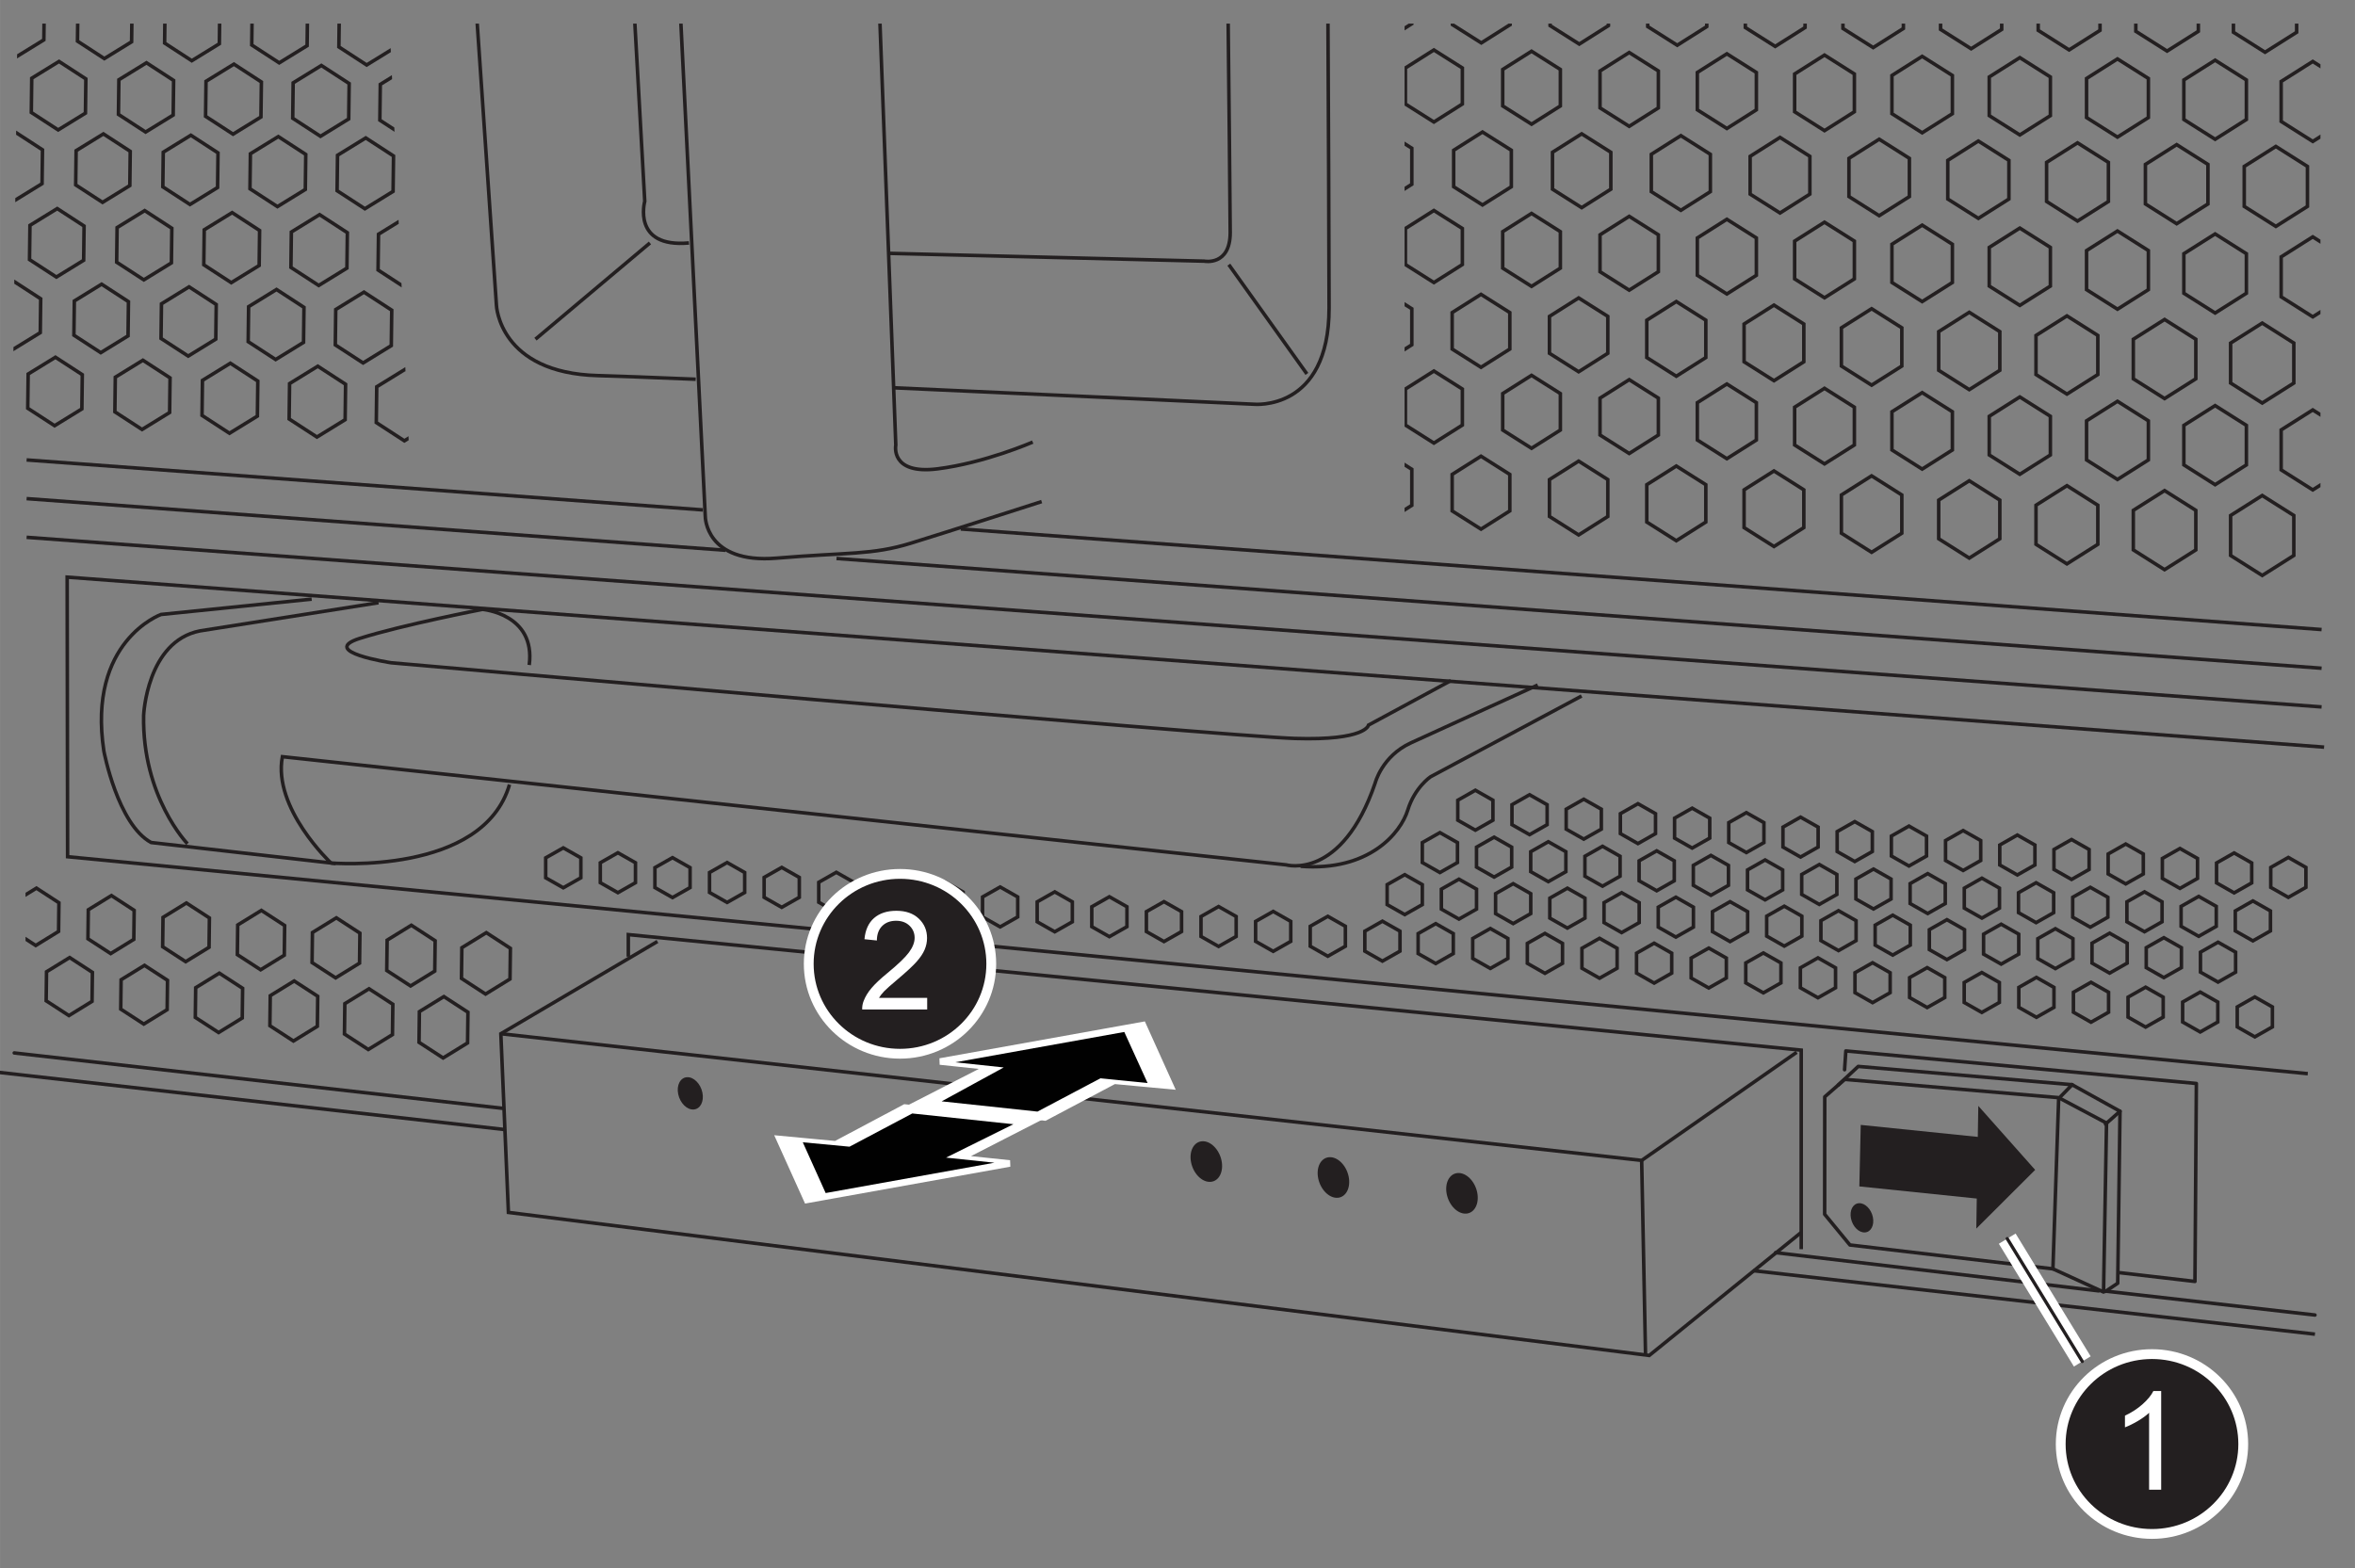 <?xml version="1.0" encoding="UTF-8"?><svg xmlns="http://www.w3.org/2000/svg" width="5in" height="3.33in" xmlns:xlink="http://www.w3.org/1999/xlink" viewBox="0 0 360 239.765"><rect x="0" y="0" width="360" height="239.765" fill="#808080" stroke="none"/><defs><clipPath id="b"><rect x="-4.559" y="3.605" width="367.912" height="238.008" fill="none"/></clipPath><clipPath id="c"><polygon points="354.721 90.49 214.711 81.853 214.711 -40.428 354.721 -40.428 354.721 90.49" fill="none"/></clipPath><clipPath id="d"><polygon points="3.236 -42.204 57.48 -41.414 62.49 67.756 1.883 66.886 3.236 -42.204" fill="none"/></clipPath><clipPath id="e"><rect x="3.899" y="132.945" width="76.903" height="29.837" fill="none"/></clipPath></defs><g id="a"><g clip-path="url(#b)"><path d="M101.897-40.7l5.915,119.674s0,7.281,10.921,6.37,14.561-.455,20.477-2.275,20.022-6.37,20.022-6.37" fill="none" stroke="#231f20" stroke-miterlimit="10" stroke-width=".539"/><path d="M132.84-41.155l4.095,109.208s-.91,4.55,6.37,3.64,14.561-4.095,14.561-4.095" fill="none" stroke="#231f20" stroke-miterlimit="10" stroke-width=".539"/><line x1="146.871" y1="80.887" x2="354.896" y2="96.266" fill="none" stroke="#231f20" stroke-miterlimit="10" stroke-width=".539"/><line x1="268.047" y1="194.305" x2="353.883" y2="204.009" fill="none" stroke="#231f20" stroke-miterlimit="10" stroke-width=".539"/><line x1="-1.61" y1="163.817" x2="77.074" y2="172.713" fill="none" stroke="#231f20" stroke-miterlimit="10" stroke-width=".539"/><line x1="4.065" y1="70.329" x2="107.441" y2="77.971" fill="none" stroke="#231f20" stroke-miterlimit="10" stroke-width=".539"/><line x1="127.872" y1="85.397" x2="354.896" y2="102.181" fill="none" stroke="#231f20" stroke-miterlimit="10" stroke-width=".539"/><line x1="4.065" y1="76.244" x2="110.9" y2="84.143" fill="none" stroke="#231f20" stroke-miterlimit="10" stroke-width=".539"/><line x1="4.065" y1="82.16" x2="354.896" y2="108.097" fill="none" stroke="#231f20" stroke-miterlimit="10" stroke-width=".539"/><path d="M94.581-40.815l3.978,71.598s-1.989,7.16,6.762,6.364" fill="none" stroke="#231f20" stroke-miterlimit="10" stroke-width=".539"/><path d="M135.949,38.739l48.13,1.193s3.978.796,3.978-4.375-.796-76.372-.796-76.372" fill="none" stroke="#231f20" stroke-miterlimit="10" stroke-width=".539"/><path d="M136.5,59.292c26.855,1.196,55.137,2.517,55.137,2.517,0,0,11.535,1.193,11.535-14.717s-.398-87.907-.398-87.907" fill="none" stroke="#231f20" stroke-miterlimit="10" stroke-width=".539"/><path d="M69.92-40.815l5.967,87.509s.398,10.342,15.513,10.74c2.846.075,8.174.277,14.948.555" fill="none" stroke="#231f20" stroke-miterlimit="10" stroke-width=".539"/><line x1="81.853" y1="51.865" x2="99.354" y2="37.148" fill="none" stroke="#231f20" stroke-miterlimit="10" stroke-width=".539"/><line x1="199.779" y1="57.175" x2="187.846" y2="40.469" fill="none" stroke="#231f20" stroke-miterlimit="10" stroke-width=".539"/><polyline points="352.787 164.177 10.331 131.002 10.263 88.25 355.28 114.245" fill="none" stroke="#231f20" stroke-miterlimit="10" stroke-width=".539"/><path d="M47.641,91.613l-23.026,2.345s-11.3,4.051-8.741,20.894c0,0,2.109,11.206,7.225,13.978l27.49,3.131s-8.918-8.368-7.426-16.256l153.444,16.541s8.508,2.452,13.613-12.522c0,0,1.021-4.084,5.445-6.126s19.398-8.848,19.398-8.848" fill="none" stroke="#231f20" stroke-miterlimit="10" stroke-width=".539"/><path d="M221.792,104.069l-12.592,6.806s-.34,2.382-11.231,2.042-138.171-11.571-138.171-11.571c0,0-11.231-1.702-4.765-3.744s18.718-4.424,18.718-4.424c0,0,8.168.681,7.147,8.508" fill="none" stroke="#231f20" stroke-miterlimit="10" stroke-width=".539"/><path d="M50.589,131.961s23.212,1.965,27.295-11.988" fill="none" stroke="#231f20" stroke-miterlimit="10" stroke-width=".539"/><path d="M28.656,129.023s-6.942-7.181-6.703-19.629c0,0,.47-11.315,8.618-12.926l27.289-4.309" fill="none" stroke="#231f20" stroke-miterlimit="10" stroke-width=".539"/><line x1="322.144" y1="197.458" x2="353.883" y2="201.082" fill="none" stroke="#231f20" stroke-linecap="round" stroke-linejoin="round" stroke-width=".539"/><line x1="271.425" y1="191.543" x2="320.83" y2="197.389" fill="none" stroke="#231f20" stroke-linecap="round" stroke-linejoin="round" stroke-width=".539"/><line x1="2.177" y1="161.007" x2="76.794" y2="169.47" fill="none" stroke="#231f20" stroke-linecap="round" stroke-linejoin="round" stroke-width=".539"/><polyline points="96.046 146.286 96.046 142.911 275.348 160.577 275.348 191.011" fill="none" stroke="#231f20" stroke-miterlimit="10" stroke-width=".539"/><polyline points="100.501 143.962 76.561 158.07 77.716 185.392 252.114 207.265 275.298 188.489" fill="none" stroke="#231f20" stroke-miterlimit="10" stroke-width=".539"/><polyline points="274.654 160.906 250.957 177.441 76.561 158.07" fill="none" stroke="#231f20" stroke-miterlimit="10" stroke-width=".539"/><line x1="251.546" y1="207.078" x2="250.957" y2="177.441" fill="none" stroke="#231f20" stroke-miterlimit="10" stroke-width=".539"/><g clip-path="url(#c)"><polygon points="207.111 -1.88 207.111 3.63 211.465 6.385 215.82 3.63 215.82 -1.88 211.465 -4.636 207.111 -1.88" fill="none" stroke="#231f20" stroke-miterlimit="10" stroke-width=".539"/><polygon points="230.849 -1.803 226.442 -4.592 222.034 -1.803 222.034 3.774 226.442 6.563 230.849 3.774 230.849 -1.803" fill="none" stroke="#231f20" stroke-miterlimit="10" stroke-width=".539"/><polygon points="245.878 -1.725 241.418 -4.548 236.957 -1.725 236.957 3.919 241.418 6.741 245.878 3.919 245.878 -1.725" fill="none" stroke="#231f20" stroke-miterlimit="10" stroke-width=".539"/><polygon points="260.908 -1.648 256.394 -4.503 251.881 -1.648 251.881 4.064 256.394 6.92 260.908 4.064 260.908 -1.648" fill="none" stroke="#231f20" stroke-miterlimit="10" stroke-width=".539"/><polygon points="275.937 -1.57 271.37 -4.459 266.804 -1.57 266.804 4.209 271.37 7.098 275.937 4.209 275.937 -1.57" fill="none" stroke="#231f20" stroke-miterlimit="10" stroke-width=".539"/><polygon points="290.967 -1.492 286.347 -4.415 281.727 -1.492 281.727 4.353 286.347 7.276 290.967 4.353 290.967 -1.492" fill="none" stroke="#231f20" stroke-miterlimit="10" stroke-width=".539"/><polygon points="305.996 -1.415 301.323 -4.371 296.65 -1.415 296.65 4.498 301.323 7.455 305.996 4.498 305.996 -1.415" fill="none" stroke="#231f20" stroke-miterlimit="10" stroke-width=".539"/><polygon points="321.025 -1.337 316.299 -4.327 311.574 -1.337 311.574 4.643 316.299 7.633 321.025 4.643 321.025 -1.337" fill="none" stroke="#231f20" stroke-miterlimit="10" stroke-width=".539"/><polygon points="336.055 -1.26 331.276 -4.283 326.497 -1.26 326.497 4.788 331.276 7.811 336.055 4.788 336.055 -1.26" fill="none" stroke="#231f20" stroke-miterlimit="10" stroke-width=".539"/><polygon points="341.42 -1.182 341.42 4.932 346.252 7.99 351.084 4.932 351.084 -1.182 346.252 -4.239 341.42 -1.182" fill="none" stroke="#231f20" stroke-miterlimit="10" stroke-width=".539"/><polygon points="214.839 10.393 214.839 15.903 219.193 18.658 223.548 15.903 223.548 10.393 219.193 7.638 214.839 10.393" fill="none" stroke="#231f20" stroke-miterlimit="10" stroke-width=".539"/><polygon points="238.529 10.622 234.121 7.834 229.714 10.622 229.714 16.2 234.121 18.988 238.529 16.2 238.529 10.622" fill="none" stroke="#231f20" stroke-miterlimit="10" stroke-width=".539"/><polygon points="253.51 10.851 249.05 8.029 244.589 10.851 244.589 16.496 249.05 19.318 253.51 16.496 253.51 10.851" fill="none" stroke="#231f20" stroke-miterlimit="10" stroke-width=".539"/><polygon points="268.492 11.081 263.978 8.225 259.464 11.081 259.464 16.792 263.978 19.648 268.492 16.792 268.492 11.081" fill="none" stroke="#231f20" stroke-miterlimit="10" stroke-width=".539"/><polygon points="283.473 11.31 278.906 8.42 274.34 11.31 274.34 17.088 278.906 19.978 283.473 17.088 283.473 11.31" fill="none" stroke="#231f20" stroke-miterlimit="10" stroke-width=".539"/><polygon points="298.455 11.539 293.835 8.616 289.215 11.539 289.215 17.385 293.835 20.308 298.455 17.385 298.455 11.539" fill="none" stroke="#231f20" stroke-miterlimit="10" stroke-width=".539"/><polygon points="313.436 11.768 308.763 8.811 304.09 11.768 304.09 17.681 308.763 20.637 313.436 17.681 313.436 11.768" fill="none" stroke="#231f20" stroke-miterlimit="10" stroke-width=".539"/><polygon points="328.417 11.997 323.691 9.007 318.966 11.997 318.966 17.977 323.691 20.967 328.417 17.977 328.417 11.997" fill="none" stroke="#231f20" stroke-miterlimit="10" stroke-width=".539"/><polygon points="343.399 12.226 338.62 9.203 333.841 12.226 333.841 18.273 338.62 21.297 343.399 18.273 343.399 12.226" fill="none" stroke="#231f20" stroke-miterlimit="10" stroke-width=".539"/><polygon points="348.716 12.455 348.716 18.57 353.548 21.627 358.38 18.57 358.38 12.455 353.548 9.398 348.716 12.455" fill="none" stroke="#231f20" stroke-miterlimit="10" stroke-width=".539"/><polygon points="207.111 22.667 207.111 28.177 211.465 30.932 215.82 28.177 215.82 22.667 211.465 19.912 207.111 22.667" fill="none" stroke="#231f20" stroke-miterlimit="10" stroke-width=".539"/><polygon points="231.033 22.976 226.625 20.187 222.217 22.976 222.217 28.553 226.625 31.342 231.033 28.553 231.033 22.976" fill="none" stroke="#231f20" stroke-miterlimit="10" stroke-width=".539"/><polygon points="246.245 23.285 241.785 20.463 237.324 23.285 237.324 28.929 241.785 31.752 246.245 28.929 246.245 23.285" fill="none" stroke="#231f20" stroke-miterlimit="10" stroke-width=".539"/><polygon points="261.458 23.594 256.945 20.738 252.431 23.594 252.431 29.305 256.945 32.161 261.458 29.305 261.458 23.594" fill="none" stroke="#231f20" stroke-miterlimit="10" stroke-width=".539"/><polygon points="276.671 23.903 272.104 21.013 267.538 23.903 267.538 29.682 272.104 32.571 276.671 29.682 276.671 23.903" fill="none" stroke="#231f20" stroke-miterlimit="10" stroke-width=".539"/><polygon points="291.884 24.212 287.264 21.289 282.644 24.212 282.644 30.058 287.264 32.981 291.884 30.058 291.884 24.212" fill="none" stroke="#231f20" stroke-miterlimit="10" stroke-width=".539"/><polygon points="307.097 24.521 302.424 21.564 297.751 24.521 297.751 30.434 302.424 33.39 307.097 30.434 307.097 24.521" fill="none" stroke="#231f20" stroke-miterlimit="10" stroke-width=".539"/><polygon points="322.309 24.83 317.584 21.84 312.858 24.83 312.858 30.81 317.584 33.8 322.309 30.81 322.309 24.83" fill="none" stroke="#231f20" stroke-miterlimit="10" stroke-width=".539"/><polygon points="337.522 25.139 332.743 22.115 327.964 25.139 327.964 31.186 332.743 34.21 337.522 31.186 337.522 25.139" fill="none" stroke="#231f20" stroke-miterlimit="10" stroke-width=".539"/><polygon points="343.071 25.448 343.071 31.562 347.903 34.62 352.735 31.562 352.735 25.448 347.903 22.391 343.071 25.448" fill="none" stroke="#231f20" stroke-miterlimit="10" stroke-width=".539"/><polygon points="214.839 34.94 214.839 40.451 219.193 43.206 223.548 40.451 223.548 34.94 219.193 32.185 214.839 34.94" fill="none" stroke="#231f20" stroke-miterlimit="10" stroke-width=".539"/><polygon points="238.529 35.422 234.121 32.633 229.714 35.422 229.714 40.999 234.121 43.788 238.529 40.999 238.529 35.422" fill="none" stroke="#231f20" stroke-miterlimit="10" stroke-width=".539"/><polygon points="253.51 35.904 249.05 33.081 244.589 35.904 244.589 41.548 249.05 44.37 253.51 41.548 253.51 35.904" fill="none" stroke="#231f20" stroke-miterlimit="10" stroke-width=".539"/><polygon points="268.492 36.385 263.978 33.53 259.464 36.385 259.464 42.097 263.978 44.953 268.492 42.097 268.492 36.385" fill="none" stroke="#231f20" stroke-miterlimit="10" stroke-width=".539"/><polygon points="283.473 36.867 278.906 33.978 274.34 36.867 274.34 42.646 278.906 45.535 283.473 42.646 283.473 36.867" fill="none" stroke="#231f20" stroke-miterlimit="10" stroke-width=".539"/><polygon points="298.455 37.349 293.835 34.426 289.215 37.349 289.215 43.195 293.835 46.118 298.455 43.195 298.455 37.349" fill="none" stroke="#231f20" stroke-miterlimit="10" stroke-width=".539"/><polygon points="313.436 37.83 308.763 34.874 304.09 37.83 304.09 43.743 308.763 46.7 313.436 43.743 313.436 37.83" fill="none" stroke="#231f20" stroke-miterlimit="10" stroke-width=".539"/><polygon points="328.417 38.312 323.691 35.322 318.966 38.312 318.966 44.292 323.691 47.282 328.417 44.292 328.417 38.312" fill="none" stroke="#231f20" stroke-miterlimit="10" stroke-width=".539"/><polygon points="343.399 38.794 338.62 35.77 333.841 38.794 333.841 44.841 338.62 47.865 343.399 44.841 343.399 38.794" fill="none" stroke="#231f20" stroke-miterlimit="10" stroke-width=".539"/><polygon points="348.716 39.275 348.716 45.39 353.548 48.447 358.38 45.39 358.38 39.275 353.548 36.218 348.716 39.275" fill="none" stroke="#231f20" stroke-miterlimit="10" stroke-width=".539"/><polygon points="207.111 47.214 207.111 52.724 211.465 55.479 215.82 52.724 215.82 47.214 211.465 44.459 207.111 47.214" fill="none" stroke="#231f20" stroke-miterlimit="10" stroke-width=".539"/><polygon points="230.801 47.797 226.394 45.008 221.986 47.797 221.986 53.374 226.394 56.163 230.801 53.374 230.801 47.797" fill="none" stroke="#231f20" stroke-miterlimit="10" stroke-width=".539"/><polygon points="245.782 48.379 241.322 45.557 236.861 48.379 236.861 54.024 241.322 56.846 245.782 54.024 245.782 48.379" fill="none" stroke="#231f20" stroke-miterlimit="10" stroke-width=".539"/><polygon points="260.764 48.962 256.25 46.106 251.737 48.962 251.737 54.674 256.25 57.529 260.764 54.674 260.764 48.962" fill="none" stroke="#231f20" stroke-miterlimit="10" stroke-width=".539"/><polygon points="275.745 49.545 271.179 46.655 266.612 49.545 266.612 55.323 271.179 58.213 275.745 55.323 275.745 49.545" fill="none" stroke="#231f20" stroke-miterlimit="10" stroke-width=".539"/><polygon points="290.727 50.127 286.107 47.204 281.487 50.127 281.487 55.973 286.107 58.896 290.727 55.973 290.727 50.127" fill="none" stroke="#231f20" stroke-miterlimit="10" stroke-width=".539"/><polygon points="305.708 50.71 301.035 47.754 296.363 50.71 296.363 56.623 301.035 59.58 305.708 56.623 305.708 50.71" fill="none" stroke="#231f20" stroke-miterlimit="10" stroke-width=".539"/><polygon points="320.689 51.293 315.964 48.303 311.238 51.293 311.238 57.273 315.964 60.263 320.689 57.273 320.689 51.293" fill="none" stroke="#231f20" stroke-miterlimit="10" stroke-width=".539"/><polygon points="335.671 51.875 330.892 48.852 326.113 51.875 326.113 57.923 330.892 60.946 335.671 57.923 335.671 51.875" fill="none" stroke="#231f20" stroke-miterlimit="10" stroke-width=".539"/><polygon points="340.988 52.458 340.988 58.573 345.82 61.63 350.652 58.573 350.652 52.458 345.82 49.401 340.988 52.458" fill="none" stroke="#231f20" stroke-miterlimit="10" stroke-width=".539"/><polygon points="214.839 59.488 214.839 64.998 219.193 67.753 223.548 64.998 223.548 59.488 219.193 56.732 214.839 59.488" fill="none" stroke="#231f20" stroke-miterlimit="10" stroke-width=".539"/><polygon points="238.529 60.182 234.121 57.393 229.714 60.182 229.714 65.759 234.121 68.548 238.529 65.759 238.529 60.182" fill="none" stroke="#231f20" stroke-miterlimit="10" stroke-width=".539"/><polygon points="253.51 60.877 249.05 58.054 244.589 60.877 244.589 66.521 249.05 69.343 253.51 66.521 253.51 60.877" fill="none" stroke="#231f20" stroke-miterlimit="10" stroke-width=".539"/><polygon points="268.492 61.571 263.978 58.715 259.464 61.571 259.464 67.283 263.978 70.139 268.492 67.283 268.492 61.571" fill="none" stroke="#231f20" stroke-miterlimit="10" stroke-width=".539"/><polygon points="283.473 62.266 278.906 59.376 274.34 62.266 274.34 68.044 278.906 70.934 283.473 68.044 283.473 62.266" fill="none" stroke="#231f20" stroke-miterlimit="10" stroke-width=".539"/><polygon points="298.455 62.96 293.835 60.037 289.215 62.96 289.215 68.806 293.835 71.729 298.455 68.806 298.455 62.96" fill="none" stroke="#231f20" stroke-miterlimit="10" stroke-width=".539"/><polygon points="313.436 63.655 308.763 60.698 304.09 63.655 304.09 69.568 308.763 72.524 313.436 69.568 313.436 63.655" fill="none" stroke="#231f20" stroke-miterlimit="10" stroke-width=".539"/><polygon points="328.417 64.349 323.691 61.359 318.966 64.349 318.966 70.329 323.691 73.319 328.417 70.329 328.417 64.349" fill="none" stroke="#231f20" stroke-miterlimit="10" stroke-width=".539"/><polygon points="343.399 65.044 338.62 62.02 333.841 65.044 333.841 71.091 338.62 74.115 343.399 71.091 343.399 65.044" fill="none" stroke="#231f20" stroke-miterlimit="10" stroke-width=".539"/><polygon points="348.716 65.738 348.716 71.853 353.548 74.91 358.38 71.853 358.38 65.738 353.548 62.681 348.716 65.738" fill="none" stroke="#231f20" stroke-miterlimit="10" stroke-width=".539"/><polygon points="207.111 71.761 207.111 77.271 211.465 80.027 215.82 77.271 215.82 71.761 211.465 69.006 207.111 71.761" fill="none" stroke="#231f20" stroke-miterlimit="10" stroke-width=".539"/><polygon points="230.801 72.546 226.394 69.757 221.986 72.546 221.986 78.123 226.394 80.912 230.801 78.123 230.801 72.546" fill="none" stroke="#231f20" stroke-miterlimit="10" stroke-width=".539"/><polygon points="245.782 73.331 241.322 70.508 236.861 73.331 236.861 78.975 241.322 81.797 245.782 78.975 245.782 73.331" fill="none" stroke="#231f20" stroke-miterlimit="10" stroke-width=".539"/><polygon points="260.764 74.115 256.25 71.26 251.737 74.115 251.737 79.827 256.25 82.683 260.764 79.827 260.764 74.115" fill="none" stroke="#231f20" stroke-miterlimit="10" stroke-width=".539"/><polygon points="275.745 74.9 271.179 72.011 266.612 74.9 266.612 80.679 271.179 83.568 275.745 80.679 275.745 74.9" fill="none" stroke="#231f20" stroke-miterlimit="10" stroke-width=".539"/><polygon points="290.727 75.685 286.107 72.762 281.487 75.685 281.487 81.531 286.107 84.454 290.727 81.531 290.727 75.685" fill="none" stroke="#231f20" stroke-miterlimit="10" stroke-width=".539"/><polygon points="305.708 76.47 301.035 73.513 296.363 76.47 296.363 82.383 301.035 85.339 305.708 82.383 305.708 76.47" fill="none" stroke="#231f20" stroke-miterlimit="10" stroke-width=".539"/><polygon points="320.689 77.254 315.964 74.264 311.238 77.254 311.238 83.234 315.964 86.224 320.689 83.234 320.689 77.254" fill="none" stroke="#231f20" stroke-miterlimit="10" stroke-width=".539"/><polygon points="335.671 78.039 330.892 75.015 326.113 78.039 326.113 84.086 330.892 87.11 335.671 84.086 335.671 78.039" fill="none" stroke="#231f20" stroke-miterlimit="10" stroke-width=".539"/><polygon points="340.988 78.824 340.988 84.938 345.82 87.995 350.652 84.938 350.652 78.824 345.82 75.767 340.988 78.824" fill="none" stroke="#231f20" stroke-miterlimit="10" stroke-width=".539"/></g><g clip-path="url(#d)"><polygon points="6.763 .922 2.706 -1.716 -1.416 .821 -1.48 5.996 2.577 8.634 6.699 6.097 6.763 .922" fill="none" stroke="#231f20" stroke-miterlimit="10" stroke-width=".539"/><polygon points="20.179 1.158 16.074 -1.511 11.905 1.055 11.84 6.291 15.944 8.96 20.114 6.393 20.179 1.158" fill="none" stroke="#231f20" stroke-miterlimit="10" stroke-width=".539"/><polygon points="33.595 1.394 29.443 -1.306 25.225 1.29 25.16 6.586 29.312 9.285 33.529 6.689 33.595 1.394" fill="none" stroke="#231f20" stroke-miterlimit="10" stroke-width=".539"/><polygon points="47.011 1.63 42.812 -1.1 38.546 1.525 38.48 6.88 42.679 9.611 46.944 6.985 47.011 1.63" fill="none" stroke="#231f20" stroke-miterlimit="10" stroke-width=".539"/><polygon points="60.427 1.866 56.18 -.895 51.867 1.76 51.8 7.175 56.046 9.936 60.359 7.281 60.427 1.866" fill="none" stroke="#231f20" stroke-miterlimit="10" stroke-width=".539"/><polygon points="65.188 1.994 65.12 7.47 69.413 10.262 73.775 7.577 73.842 2.102 69.549 -.69 65.188 1.994" fill="none" stroke="#231f20" stroke-miterlimit="10" stroke-width=".539"/><polygon points="13.122 12.064 9.017 9.395 4.848 11.961 4.783 17.197 8.887 19.866 13.057 17.299 13.122 12.064" fill="none" stroke="#231f20" stroke-miterlimit="10" stroke-width=".539"/><polygon points="26.538 12.3 22.386 9.6 18.168 12.196 18.103 17.491 22.255 20.191 26.472 17.595 26.538 12.3" fill="none" stroke="#231f20" stroke-miterlimit="10" stroke-width=".539"/><polygon points="39.954 12.536 35.755 9.805 31.489 12.431 31.423 17.786 35.622 20.517 39.887 17.891 39.954 12.536" fill="none" stroke="#231f20" stroke-miterlimit="10" stroke-width=".539"/><polygon points="53.37 12.772 49.123 10.011 44.81 12.665 44.743 18.081 48.989 20.842 53.302 18.187 53.37 12.772" fill="none" stroke="#231f20" stroke-miterlimit="10" stroke-width=".539"/><polygon points="58.131 12.9 58.063 18.376 62.356 21.168 66.717 18.483 66.785 13.008 62.492 10.216 58.131 12.9" fill="none" stroke="#231f20" stroke-miterlimit="10" stroke-width=".539"/><polygon points="6.491 22.906 2.433 20.267 -1.689 22.804 -1.753 27.979 2.305 30.618 6.426 28.081 6.491 22.906" fill="none" stroke="#231f20" stroke-miterlimit="10" stroke-width=".539"/><polygon points="19.906 23.141 15.802 20.473 11.632 23.039 11.567 28.274 15.672 30.943 19.842 28.377 19.906 23.141" fill="none" stroke="#231f20" stroke-miterlimit="10" stroke-width=".539"/><polygon points="33.322 23.377 29.17 20.678 24.953 23.274 24.887 28.569 29.039 31.269 33.257 28.673 33.322 23.377" fill="none" stroke="#231f20" stroke-miterlimit="10" stroke-width=".539"/><polygon points="46.738 23.613 42.539 20.883 38.274 23.508 38.207 28.864 42.406 31.594 46.672 28.969 46.738 23.613" fill="none" stroke="#231f20" stroke-miterlimit="10" stroke-width=".539"/><polygon points="60.154 23.849 55.908 21.088 51.594 23.743 51.527 29.159 55.773 31.92 60.087 29.265 60.154 23.849" fill="none" stroke="#231f20" stroke-miterlimit="10" stroke-width=".539"/><polygon points="64.915 23.978 64.847 29.454 69.141 32.245 73.502 29.561 73.57 24.085 69.276 21.294 64.915 23.978" fill="none" stroke="#231f20" stroke-miterlimit="10" stroke-width=".539"/><polygon points="12.849 34.563 8.745 31.895 4.575 34.461 4.51 39.696 8.615 42.365 12.784 39.799 12.849 34.563" fill="none" stroke="#231f20" stroke-miterlimit="10" stroke-width=".539"/><polygon points="26.265 34.903 22.113 32.203 17.896 34.799 17.83 40.094 21.982 42.794 26.2 40.198 26.265 34.903" fill="none" stroke="#231f20" stroke-miterlimit="10" stroke-width=".539"/><polygon points="39.681 35.242 35.482 32.512 31.217 35.137 31.15 40.492 35.349 43.223 39.615 40.597 39.681 35.242" fill="none" stroke="#231f20" stroke-miterlimit="10" stroke-width=".539"/><polygon points="53.097 35.581 48.851 32.82 44.537 35.475 44.47 40.89 48.716 43.651 53.03 40.997 53.097 35.581" fill="none" stroke="#231f20" stroke-miterlimit="10" stroke-width=".539"/><polygon points="57.858 35.813 57.79 41.288 62.084 44.08 66.445 41.396 66.513 35.92 62.219 33.128 57.858 35.813" fill="none" stroke="#231f20" stroke-miterlimit="10" stroke-width=".539"/><polygon points="6.218 45.688 2.16 43.05 -1.961 45.587 -2.026 50.762 2.032 53.4 6.154 50.864 6.218 45.688" fill="none" stroke="#231f20" stroke-miterlimit="10" stroke-width=".539"/><polygon points="19.634 46.124 15.529 43.455 11.359 46.022 11.294 51.257 15.399 53.926 19.569 51.36 19.634 46.124" fill="none" stroke="#231f20" stroke-miterlimit="10" stroke-width=".539"/><polygon points="33.05 46.56 28.898 43.86 24.68 46.456 24.614 51.752 28.766 54.451 32.984 51.855 33.05 46.56" fill="none" stroke="#231f20" stroke-miterlimit="10" stroke-width=".539"/><polygon points="46.465 46.996 42.266 44.265 38.001 46.891 37.935 52.246 42.134 54.977 46.399 52.351 46.465 46.996" fill="none" stroke="#231f20" stroke-miterlimit="10" stroke-width=".539"/><polygon points="59.881 47.431 55.635 44.671 51.322 47.325 51.255 52.741 55.501 55.502 59.814 52.847 59.881 47.431" fill="none" stroke="#231f20" stroke-miterlimit="10" stroke-width=".539"/><polygon points="64.643 47.76 64.575 53.236 68.868 56.027 73.229 53.343 73.297 47.867 69.004 45.076 64.643 47.76" fill="none" stroke="#231f20" stroke-miterlimit="10" stroke-width=".539"/><polygon points="12.577 57.294 8.472 54.625 4.302 57.191 4.237 62.426 8.342 65.095 12.512 62.529 12.577 57.294" fill="none" stroke="#231f20" stroke-miterlimit="10" stroke-width=".539"/><polygon points="25.993 57.782 21.841 55.082 17.623 57.678 17.557 62.974 21.709 65.673 25.927 63.077 25.993 57.782" fill="none" stroke="#231f20" stroke-miterlimit="10" stroke-width=".539"/><polygon points="39.408 58.27 35.209 55.54 30.944 58.165 30.878 63.521 35.077 66.251 39.342 63.626 39.408 58.27" fill="none" stroke="#231f20" stroke-miterlimit="10" stroke-width=".539"/><polygon points="52.824 58.759 48.578 55.998 44.265 58.653 44.198 64.068 48.444 66.829 52.757 64.175 52.824 58.759" fill="none" stroke="#231f20" stroke-miterlimit="10" stroke-width=".539"/><polygon points="57.586 59.14 57.518 64.616 61.811 67.407 66.172 64.723 66.24 59.247 61.947 56.456 57.586 59.14" fill="none" stroke="#231f20" stroke-miterlimit="10" stroke-width=".539"/></g><polygon points="347.124 132.638 347.124 135.689 349.812 137.215 352.5 135.689 352.5 132.638 349.812 131.112 347.124 132.638" fill="none" stroke="#231f20" stroke-miterlimit="10" stroke-width=".539"/><polygon points="341.527 130.427 338.839 131.953 338.839 135.004 341.527 136.53 344.215 135.004 344.215 131.953 341.527 130.427" fill="none" stroke="#231f20" stroke-miterlimit="10" stroke-width=".539"/><polygon points="333.242 129.742 330.554 131.268 330.554 134.319 333.242 135.845 335.929 134.319 335.929 131.268 333.242 129.742" fill="none" stroke="#231f20" stroke-miterlimit="10" stroke-width=".539"/><polygon points="324.956 129.057 322.268 130.583 322.268 133.635 324.956 135.16 327.644 133.635 327.644 130.583 324.956 129.057" fill="none" stroke="#231f20" stroke-miterlimit="10" stroke-width=".539"/><polygon points="316.671 128.372 313.983 129.898 313.983 132.95 316.671 134.476 319.359 132.95 319.359 129.898 316.671 128.372" fill="none" stroke="#231f20" stroke-miterlimit="10" stroke-width=".539"/><polygon points="308.386 127.687 305.698 129.213 305.698 132.265 308.386 133.791 311.074 132.265 311.074 129.213 308.386 127.687" fill="none" stroke="#231f20" stroke-miterlimit="10" stroke-width=".539"/><polygon points="300.1 127.002 297.412 128.528 297.412 131.58 300.1 133.106 302.788 131.58 302.788 128.528 300.1 127.002" fill="none" stroke="#231f20" stroke-miterlimit="10" stroke-width=".539"/><polygon points="291.815 126.317 289.127 127.843 289.127 130.895 291.815 132.421 294.503 130.895 294.503 127.843 291.815 126.317" fill="none" stroke="#231f20" stroke-miterlimit="10" stroke-width=".539"/><polygon points="283.53 125.633 280.842 127.158 280.842 130.21 283.53 131.736 286.218 130.21 286.218 127.158 283.53 125.633" fill="none" stroke="#231f20" stroke-miterlimit="10" stroke-width=".539"/><polygon points="275.244 124.948 272.557 126.474 272.557 129.525 275.244 131.051 277.932 129.525 277.932 126.474 275.244 124.948" fill="none" stroke="#231f20" stroke-miterlimit="10" stroke-width=".539"/><polygon points="266.959 124.263 264.271 125.789 264.271 128.84 266.959 130.366 269.647 128.84 269.647 125.789 266.959 124.263" fill="none" stroke="#231f20" stroke-miterlimit="10" stroke-width=".539"/><polygon points="258.674 123.578 255.986 125.104 255.986 128.155 258.674 129.681 261.362 128.155 261.362 125.104 258.674 123.578" fill="none" stroke="#231f20" stroke-miterlimit="10" stroke-width=".539"/><polygon points="250.389 122.893 247.701 124.419 247.701 127.47 250.389 128.996 253.076 127.47 253.076 124.419 250.389 122.893" fill="none" stroke="#231f20" stroke-miterlimit="10" stroke-width=".539"/><polygon points="242.103 122.208 239.415 123.734 239.415 126.786 242.103 128.311 244.791 126.786 244.791 123.734 242.103 122.208" fill="none" stroke="#231f20" stroke-miterlimit="10" stroke-width=".539"/><polygon points="233.818 121.523 231.13 123.049 231.13 126.101 233.818 127.627 236.506 126.101 236.506 123.049 233.818 121.523" fill="none" stroke="#231f20" stroke-miterlimit="10" stroke-width=".539"/><polygon points="222.845 122.364 222.845 125.416 225.533 126.942 228.221 125.416 228.221 122.364 225.533 120.838 222.845 122.364" fill="none" stroke="#231f20" stroke-miterlimit="10" stroke-width=".539"/><polygon points="341.704 139.291 341.704 142.343 344.392 143.869 347.08 142.343 347.08 139.291 344.392 137.765 341.704 139.291" fill="none" stroke="#231f20" stroke-miterlimit="10" stroke-width=".539"/><polygon points="336.107 137.069 333.419 138.595 333.419 141.646 336.107 143.172 338.795 141.646 338.795 138.595 336.107 137.069" fill="none" stroke="#231f20" stroke-miterlimit="10" stroke-width=".539"/><polygon points="327.822 136.372 325.134 137.898 325.134 140.95 327.822 142.475 330.51 140.95 330.51 137.898 327.822 136.372" fill="none" stroke="#231f20" stroke-miterlimit="10" stroke-width=".539"/><polygon points="319.536 135.676 316.849 137.201 316.849 140.253 319.536 141.779 322.224 140.253 322.224 137.201 319.536 135.676" fill="none" stroke="#231f20" stroke-miterlimit="10" stroke-width=".539"/><polygon points="311.251 134.979 308.563 136.505 308.563 139.556 311.251 141.082 313.939 139.556 313.939 136.505 311.251 134.979" fill="none" stroke="#231f20" stroke-miterlimit="10" stroke-width=".539"/><polygon points="302.966 134.282 300.278 135.808 300.278 138.86 302.966 140.386 305.654 138.86 305.654 135.808 302.966 134.282" fill="none" stroke="#231f20" stroke-miterlimit="10" stroke-width=".539"/><polygon points="294.681 133.586 291.993 135.112 291.993 138.163 294.681 139.689 297.368 138.163 297.368 135.112 294.681 133.586" fill="none" stroke="#231f20" stroke-miterlimit="10" stroke-width=".539"/><polygon points="286.395 132.889 283.707 134.415 283.707 137.467 286.395 138.992 289.083 137.467 289.083 134.415 286.395 132.889" fill="none" stroke="#231f20" stroke-miterlimit="10" stroke-width=".539"/><polygon points="278.11 132.193 275.422 133.718 275.422 136.77 278.11 138.296 280.798 136.77 280.798 133.718 278.11 132.193" fill="none" stroke="#231f20" stroke-miterlimit="10" stroke-width=".539"/><polygon points="269.825 131.496 267.137 133.022 267.137 136.073 269.825 137.599 272.513 136.073 272.513 133.022 269.825 131.496" fill="none" stroke="#231f20" stroke-miterlimit="10" stroke-width=".539"/><polygon points="261.539 130.799 258.852 132.325 258.852 135.377 261.539 136.903 264.227 135.377 264.227 132.325 261.539 130.799" fill="none" stroke="#231f20" stroke-miterlimit="10" stroke-width=".539"/><polygon points="253.254 130.103 250.566 131.629 250.566 134.68 253.254 136.206 255.942 134.68 255.942 131.629 253.254 130.103" fill="none" stroke="#231f20" stroke-miterlimit="10" stroke-width=".539"/><polygon points="244.969 129.406 242.281 130.932 242.281 133.984 244.969 135.509 247.657 133.984 247.657 130.932 244.969 129.406" fill="none" stroke="#231f20" stroke-miterlimit="10" stroke-width=".539"/><polygon points="236.684 128.709 233.996 130.235 233.996 133.287 236.684 134.813 239.371 133.287 239.371 130.235 236.684 128.709" fill="none" stroke="#231f20" stroke-miterlimit="10" stroke-width=".539"/><polygon points="228.398 128.013 225.71 129.539 225.71 132.59 228.398 134.116 231.086 132.59 231.086 129.539 228.398 128.013" fill="none" stroke="#231f20" stroke-miterlimit="10" stroke-width=".539"/><polygon points="217.425 128.842 217.425 131.894 220.113 133.42 222.801 131.894 222.801 128.842 220.113 127.316 217.425 128.842" fill="none" stroke="#231f20" stroke-miterlimit="10" stroke-width=".539"/><polygon points="336.379 145.598 336.379 148.649 339.067 150.175 341.754 148.649 341.754 145.598 339.067 144.072 336.379 145.598" fill="none" stroke="#231f20" stroke-miterlimit="10" stroke-width=".539"/><polygon points="330.778 143.384 328.09 144.909 328.09 147.961 330.778 149.487 333.466 147.961 333.466 144.909 330.778 143.384" fill="none" stroke="#231f20" stroke-miterlimit="10" stroke-width=".539"/><polygon points="322.489 142.695 319.801 144.221 319.801 147.273 322.489 148.799 325.177 147.273 325.177 144.221 322.489 142.695" fill="none" stroke="#231f20" stroke-miterlimit="10" stroke-width=".539"/><polygon points="314.2 142.007 311.513 143.533 311.513 146.584 314.2 148.11 316.888 146.584 316.888 143.533 314.2 142.007" fill="none" stroke="#231f20" stroke-miterlimit="10" stroke-width=".539"/><polygon points="305.912 141.319 303.224 142.844 303.224 145.896 305.912 147.422 308.6 145.896 308.6 142.844 305.912 141.319" fill="none" stroke="#231f20" stroke-miterlimit="10" stroke-width=".539"/><polygon points="297.623 140.63 294.935 142.156 294.935 145.208 297.623 146.734 300.311 145.208 300.311 142.156 297.623 140.63" fill="none" stroke="#231f20" stroke-miterlimit="10" stroke-width=".539"/><polygon points="289.334 139.942 286.647 141.468 286.647 144.519 289.334 146.045 292.022 144.519 292.022 141.468 289.334 139.942" fill="none" stroke="#231f20" stroke-miterlimit="10" stroke-width=".539"/><polygon points="281.046 139.254 278.358 140.779 278.358 143.831 281.046 145.357 283.734 143.831 283.734 140.779 281.046 139.254" fill="none" stroke="#231f20" stroke-miterlimit="10" stroke-width=".539"/><polygon points="272.757 138.565 270.069 140.091 270.069 143.143 272.757 144.669 275.445 143.143 275.445 140.091 272.757 138.565" fill="none" stroke="#231f20" stroke-miterlimit="10" stroke-width=".539"/><polygon points="264.468 137.877 261.78 139.403 261.78 142.455 264.468 143.98 267.156 142.455 267.156 139.403 264.468 137.877" fill="none" stroke="#231f20" stroke-miterlimit="10" stroke-width=".539"/><polygon points="256.18 137.189 253.492 138.715 253.492 141.766 256.18 143.292 258.867 141.766 258.867 138.715 256.18 137.189" fill="none" stroke="#231f20" stroke-miterlimit="10" stroke-width=".539"/><polygon points="247.891 136.5 245.203 138.026 245.203 141.078 247.891 142.604 250.579 141.078 250.579 138.026 247.891 136.5" fill="none" stroke="#231f20" stroke-miterlimit="10" stroke-width=".539"/><polygon points="239.602 135.812 236.914 137.338 236.914 140.39 239.602 141.915 242.29 140.39 242.29 137.338 239.602 135.812" fill="none" stroke="#231f20" stroke-miterlimit="10" stroke-width=".539"/><polygon points="231.313 135.124 228.626 136.65 228.626 139.701 231.313 141.227 234.001 139.701 234.001 136.65 231.313 135.124" fill="none" stroke="#231f20" stroke-miterlimit="10" stroke-width=".539"/><polygon points="223.025 134.436 220.337 135.961 220.337 139.013 223.025 140.539 225.713 139.013 225.713 135.961 223.025 134.436" fill="none" stroke="#231f20" stroke-miterlimit="10" stroke-width=".539"/><polygon points="212.048 135.273 212.048 138.325 214.736 139.851 217.424 138.325 217.424 135.273 214.736 133.747 212.048 135.273" fill="none" stroke="#231f20" stroke-miterlimit="10" stroke-width=".539"/><polygon points="342.002 153.972 342.002 157.023 344.69 158.549 347.378 157.023 347.378 153.972 344.69 152.446 342.002 153.972" fill="none" stroke="#231f20" stroke-miterlimit="10" stroke-width=".539"/><polygon points="336.342 151.698 333.655 153.224 333.655 156.276 336.342 157.802 339.03 156.276 339.03 153.224 336.342 151.698" fill="none" stroke="#231f20" stroke-miterlimit="10" stroke-width=".539"/><polygon points="327.994 150.951 325.307 152.477 325.307 155.528 327.994 157.054 330.682 155.528 330.682 152.477 327.994 150.951" fill="none" stroke="#231f20" stroke-miterlimit="10" stroke-width=".539"/><polygon points="319.647 150.203 316.959 151.729 316.959 154.781 319.647 156.307 322.334 154.781 322.334 151.729 319.647 150.203" fill="none" stroke="#231f20" stroke-miterlimit="10" stroke-width=".539"/><polygon points="311.299 149.456 308.611 150.982 308.611 154.033 311.299 155.559 313.986 154.033 313.986 150.982 311.299 149.456" fill="none" stroke="#231f20" stroke-miterlimit="10" stroke-width=".539"/><polygon points="302.951 148.708 300.263 150.234 300.263 153.286 302.951 154.812 305.639 153.286 305.639 150.234 302.951 148.708" fill="none" stroke="#231f20" stroke-miterlimit="10" stroke-width=".539"/><polygon points="294.603 147.961 291.915 149.486 291.915 152.538 294.603 154.064 297.291 152.538 297.291 149.486 294.603 147.961" fill="none" stroke="#231f20" stroke-miterlimit="10" stroke-width=".539"/><polygon points="286.255 147.213 283.567 148.739 283.567 151.791 286.255 153.316 288.943 151.791 288.943 148.739 286.255 147.213" fill="none" stroke="#231f20" stroke-miterlimit="10" stroke-width=".539"/><polygon points="277.907 146.466 275.219 147.991 275.219 151.043 277.907 152.569 280.595 151.043 280.595 147.991 277.907 146.466" fill="none" stroke="#231f20" stroke-miterlimit="10" stroke-width=".539"/><polygon points="269.559 145.718 266.871 147.244 266.871 150.295 269.559 151.821 272.247 150.295 272.247 147.244 269.559 145.718" fill="none" stroke="#231f20" stroke-miterlimit="10" stroke-width=".539"/><polygon points="261.211 144.97 258.523 146.496 258.523 149.548 261.211 151.074 263.899 149.548 263.899 146.496 261.211 144.97" fill="none" stroke="#231f20" stroke-miterlimit="10" stroke-width=".539"/><polygon points="252.863 144.223 250.175 145.749 250.175 148.8 252.863 150.326 255.551 148.8 255.551 145.749 252.863 144.223" fill="none" stroke="#231f20" stroke-miterlimit="10" stroke-width=".539"/><polygon points="244.515 143.475 241.827 145.001 241.827 148.053 244.515 149.579 247.203 148.053 247.203 145.001 244.515 143.475" fill="none" stroke="#231f20" stroke-miterlimit="10" stroke-width=".539"/><polygon points="236.167 142.728 233.479 144.254 233.479 147.305 236.167 148.831 238.855 147.305 238.855 144.254 236.167 142.728" fill="none" stroke="#231f20" stroke-miterlimit="10" stroke-width=".539"/><polygon points="227.819 141.98 225.131 143.506 225.131 146.558 227.819 148.084 230.507 146.558 230.507 143.506 227.819 141.98" fill="none" stroke="#231f20" stroke-miterlimit="10" stroke-width=".539"/><polygon points="216.783 142.759 216.783 145.81 219.471 147.336 222.159 145.81 222.159 142.759 219.471 141.233 216.783 142.759" fill="none" stroke="#231f20" stroke-miterlimit="10" stroke-width=".539"/><polygon points="208.636 142.388 208.636 145.439 211.324 146.965 214.012 145.439 214.012 142.388 211.324 140.862 208.636 142.388" fill="none" stroke="#231f20" stroke-miterlimit="10" stroke-width=".539"/><polygon points="202.976 140.114 200.288 141.64 200.288 144.692 202.976 146.218 205.664 144.692 205.664 141.64 202.976 140.114" fill="none" stroke="#231f20" stroke-miterlimit="10" stroke-width=".539"/><polygon points="194.628 139.367 191.94 140.892 191.94 143.944 194.628 145.47 197.316 143.944 197.316 140.892 194.628 139.367" fill="none" stroke="#231f20" stroke-miterlimit="10" stroke-width=".539"/><polygon points="186.28 138.619 183.592 140.145 183.592 143.197 186.28 144.722 188.968 143.197 188.968 140.145 186.28 138.619" fill="none" stroke="#231f20" stroke-miterlimit="10" stroke-width=".539"/><polygon points="177.932 137.872 175.244 139.397 175.244 142.449 177.932 143.975 180.62 142.449 180.62 139.397 177.932 137.872" fill="none" stroke="#231f20" stroke-miterlimit="10" stroke-width=".539"/><polygon points="169.584 137.124 166.896 138.65 166.896 141.701 169.584 143.227 172.272 141.701 172.272 138.65 169.584 137.124" fill="none" stroke="#231f20" stroke-miterlimit="10" stroke-width=".539"/><polygon points="161.236 136.376 158.548 137.902 158.548 140.954 161.236 142.48 163.924 140.954 163.924 137.902 161.236 136.376" fill="none" stroke="#231f20" stroke-miterlimit="10" stroke-width=".539"/><polygon points="152.888 135.629 150.2 137.155 150.2 140.206 152.888 141.732 155.576 140.206 155.576 137.155 152.888 135.629" fill="none" stroke="#231f20" stroke-miterlimit="10" stroke-width=".539"/><polygon points="144.54 134.881 141.852 136.407 141.852 139.459 144.54 140.985 147.228 139.459 147.228 136.407 144.54 134.881" fill="none" stroke="#231f20" stroke-miterlimit="10" stroke-width=".539"/><polygon points="136.192 134.134 133.504 135.66 133.504 138.711 136.192 140.237 138.88 138.711 138.88 135.66 136.192 134.134" fill="none" stroke="#231f20" stroke-miterlimit="10" stroke-width=".539"/><polygon points="127.844 133.386 125.157 134.912 125.157 137.964 127.844 139.49 130.532 137.964 130.532 134.912 127.844 133.386" fill="none" stroke="#231f20" stroke-miterlimit="10" stroke-width=".539"/><polygon points="119.496 132.639 116.809 134.165 116.809 137.216 119.496 138.742 122.184 137.216 122.184 134.165 119.496 132.639" fill="none" stroke="#231f20" stroke-miterlimit="10" stroke-width=".539"/><polygon points="111.149 131.891 108.461 133.417 108.461 136.469 111.149 137.994 113.836 136.469 113.836 133.417 111.149 131.891" fill="none" stroke="#231f20" stroke-miterlimit="10" stroke-width=".539"/><polygon points="102.801 131.144 100.113 132.669 100.113 135.721 102.801 137.247 105.488 135.721 105.488 132.669 102.801 131.144" fill="none" stroke="#231f20" stroke-miterlimit="10" stroke-width=".539"/><polygon points="94.453 130.396 91.765 131.922 91.765 134.974 94.453 136.499 97.141 134.974 97.141 131.922 94.453 130.396" fill="none" stroke="#231f20" stroke-miterlimit="10" stroke-width=".539"/><polygon points="83.417 131.174 83.417 134.226 86.105 135.752 88.793 134.226 88.793 131.174 86.105 129.648 83.417 131.174" fill="none" stroke="#231f20" stroke-miterlimit="10" stroke-width=".539"/><path d="M241.771,106.427l-23.085,12.348s-2.416,1.611-3.49,5.1-5.905,9.395-16.374,8.59" fill="none" stroke="#231f20" stroke-miterlimit="10" stroke-width=".539"/><g clip-path="url(#e)"><polygon points="2.64 147.462 -.799 145.226 -4.291 147.376 -4.346 151.762 -.907 153.998 2.586 151.848 2.64 147.462" fill="none" stroke="#231f20" stroke-miterlimit="10" stroke-width=".539"/><polygon points="14.122 148.682 10.643 146.42 7.109 148.595 7.054 153.032 10.533 155.294 14.067 153.119 14.122 148.682" fill="none" stroke="#231f20" stroke-miterlimit="10" stroke-width=".539"/><polygon points="25.604 149.902 22.084 147.614 18.509 149.814 18.454 154.302 21.973 156.591 25.548 154.39 25.604 149.902" fill="none" stroke="#231f20" stroke-miterlimit="10" stroke-width=".539"/><polygon points="37.086 151.122 33.526 148.807 29.91 151.033 29.853 155.573 33.413 157.887 37.029 155.662 37.086 151.122" fill="none" stroke="#231f20" stroke-miterlimit="10" stroke-width=".539"/><polygon points="48.567 152.341 44.967 150.001 41.31 152.251 41.253 156.843 44.853 159.184 48.51 156.933 48.567 152.341" fill="none" stroke="#231f20" stroke-miterlimit="10" stroke-width=".539"/><polygon points="60.049 153.561 56.409 151.194 52.711 153.47 52.653 158.113 56.294 160.481 59.992 158.204 60.049 153.561" fill="none" stroke="#231f20" stroke-miterlimit="10" stroke-width=".539"/><polygon points="64.111 154.689 64.053 159.384 67.734 161.777 71.473 159.476 71.531 154.781 67.85 152.388 64.111 154.689" fill="none" stroke="#231f20" stroke-miterlimit="10" stroke-width=".539"/><polygon points="9.005 138.041 5.567 135.805 2.074 137.955 2.019 142.341 5.458 144.576 8.951 142.427 9.005 138.041" fill="none" stroke="#231f20" stroke-miterlimit="10" stroke-width=".539"/><polygon points="20.507 139.202 17.029 136.94 13.495 139.115 13.44 143.552 16.919 145.814 20.452 143.639 20.507 139.202" fill="none" stroke="#231f20" stroke-miterlimit="10" stroke-width=".539"/><polygon points="32.01 140.363 28.491 138.075 24.916 140.275 24.86 144.764 28.379 147.052 31.954 144.852 32.01 140.363" fill="none" stroke="#231f20" stroke-miterlimit="10" stroke-width=".539"/><polygon points="43.512 141.524 39.953 139.21 36.337 141.435 36.28 145.975 39.84 148.29 43.456 146.064 43.512 141.524" fill="none" stroke="#231f20" stroke-miterlimit="10" stroke-width=".539"/><polygon points="55.015 142.685 51.415 140.345 47.757 142.595 47.7 147.187 51.301 149.528 54.958 147.277 55.015 142.685" fill="none" stroke="#231f20" stroke-miterlimit="10" stroke-width=".539"/><polygon points="66.517 143.847 62.877 141.479 59.178 143.756 59.121 148.399 62.761 150.766 66.459 148.49 66.517 143.847" fill="none" stroke="#231f20" stroke-miterlimit="10" stroke-width=".539"/><polygon points="70.599 144.916 70.541 149.61 74.222 152.004 77.961 149.702 78.019 145.008 74.339 142.614 70.599 144.916" fill="none" stroke="#231f20" stroke-miterlimit="10" stroke-width=".539"/></g><polygon points="314.707 167.842 281.996 165.049 278.945 167.716 278.93 185.673 282.792 190.371 313.824 194.021 314.707 167.842" fill="none" stroke="#231f20" stroke-linecap="round" stroke-linejoin="round" stroke-width=".539"/><polyline points="314.75 167.869 322.018 171.728 321.565 197.565 313.824 194.021" fill="none" stroke="#231f20" stroke-linecap="round" stroke-linejoin="round" stroke-width=".539"/><polyline points="315.04 167.634 316.77 165.86 284.059 163.067 281.008 165.913" fill="none" stroke="#231f20" stroke-linecap="round" stroke-linejoin="round" stroke-width=".539"/><polyline points="316.708 165.838 324.081 169.925 323.729 196.224 321.852 197.476" fill="none" stroke="#231f20" stroke-linecap="round" stroke-linejoin="round" stroke-width=".539"/><line x1="321.867" y1="171.889" x2="324.081" y2="169.925" fill="none" stroke="#231f20" stroke-linecap="round" stroke-linejoin="round" stroke-width=".539"/><polyline points="281.976 163.574 282.169 160.699 335.751 165.676 335.538 195.947 324.087 194.615" fill="none" stroke="#231f20" stroke-linecap="round" stroke-linejoin="round" stroke-width=".539"/><path d="M225.813,182.321c.355,1.714-.399,3.171-1.682,3.255s-2.612-1.238-2.967-2.952.399-3.171,1.682-3.255,2.612,1.238,2.967,2.952Z" fill="#231f20"/><path d="M286.301,186.11c.255,1.234-.287,2.283-1.211,2.343s-1.88-.891-2.135-2.125.287-2.283,1.211-2.343,1.88.891,2.135,2.125Z" fill="#231f20"/><path d="M206.162,179.9c.355,1.714-.399,3.171-1.682,3.255s-2.612-1.238-2.967-2.952.399-3.171,1.682-3.255,2.612,1.238,2.967,2.952Z" fill="#231f20"/><path d="M186.731,177.464c.355,1.714-.399,3.171-1.682,3.255s-2.612-1.238-2.967-2.952.399-3.171,1.682-3.255,2.612,1.238,2.967,2.952Z" fill="#231f20"/><path d="M143.918,171.131c.282,1.364-.317,2.523-1.339,2.59s-2.078-.985-2.361-2.349.317-2.523,1.339-2.59,2.078.985,2.361,2.349Z" fill="none" stroke="#231f20" stroke-linecap="round" stroke-linejoin="round" stroke-width=".539"/><path d="M107.372,167.065c.282,1.364-.317,2.523-1.339,2.59s-2.078-.985-2.361-2.349.317-2.523,1.339-2.59,2.078.985,2.361,2.349Z" fill="#231f20"/></g></g><g id="f"><polygon points="154.358 177.907 123.36 183.478 119.158 174.167 127.752 174.975 138.325 169.355 157.801 171.419 146.707 177.105 154.358 177.907" fill="#fff" stroke="#fff"/><polygon points="152.017 177.792 126.215 182.43 122.717 174.668 129.86 175.341 139.456 170.261 154.915 171.905 144.621 177.012 152.017 177.792" fill="#010101"/><polygon points="143.695 162.318 174.714 156.745 178.919 166.059 170.328 165.258 159.727 170.871 140.276 168.802 151.348 163.129 143.695 162.318" fill="#fff" stroke="#fff"/><polygon points="146.031 162.436 171.866 157.799 175.427 165.609 168.213 164.888 158.595 169.975 143.946 168.408 153.433 163.226 146.031 162.436" fill="#010101"/><polygon points="284.232 181.415 284.446 172.01 302.34 173.844 302.419 169.104 311.11 178.888 302.112 187.865 302.184 183.271 284.232 181.415" fill="#231f20"/><line x1="318.313" y1="208.178" x2="306.84" y2="189.404" fill="none" stroke="#fff" stroke-miterlimit="10" stroke-width="3"/><line x1="318.313" y1="208.178" x2="306.84" y2="189.404" fill="none" stroke="#231f20" stroke-linecap="round" stroke-linejoin="round" stroke-width=".5"/><path d="M342.92,220.813c0,7.593-6.246,13.745-13.95,13.745s-13.953-6.152-13.953-13.745,6.246-13.755,13.953-13.755,13.95,6.159,13.95,13.755" fill="#231f20" stroke="#fff" stroke-miterlimit="10" stroke-width="1.5"/><rect x="314.776" y="212.756" width="27.228" height="24.791" fill="none"/><path d="M330.374,227.792h-1.846v-11.762c-.444.424-1.027.848-1.748,1.271-.722.424-1.369.742-1.943.954v-1.784c1.032-.485,1.935-1.073,2.707-1.764s1.319-1.36,1.641-2.01h1.189v15.094Z" fill="#fff"/><path d="M151.531,147.384c0,7.593-6.246,13.745-13.95,13.745s-13.953-6.152-13.953-13.745,6.246-13.755,13.953-13.755,13.95,6.159,13.95,13.755" fill="#231f20" stroke="#fff" stroke-miterlimit="10" stroke-width="1.5"/><rect x="123.388" y="139.327" width="27.228" height="24.791" fill="none"/><path d="M141.734,152.588v1.774h-9.936c-.014-.444.058-.872.215-1.282.253-.677.658-1.343,1.215-1.999.557-.656,1.362-1.415,2.415-2.276,1.634-1.34,2.738-2.401,3.312-3.184.574-.783.861-1.523.861-2.221,0-.731-.262-1.348-.784-1.851-.523-.502-1.205-.754-2.046-.754-.889,0-1.6.267-2.133.8s-.803,1.271-.81,2.215l-1.897-.194c.13-1.415.619-2.493,1.466-3.235.848-.741,1.986-1.112,3.415-1.112,1.442,0,2.584.399,3.425,1.199s1.261,1.791,1.261,2.974c0,.602-.123,1.193-.369,1.774s-.655,1.192-1.225,1.835c-.571.643-1.52,1.524-2.846,2.646-1.107.93-1.818,1.561-2.133,1.893-.314.331-.574.664-.779.999h7.373Z" fill="#fff"/></g></svg>